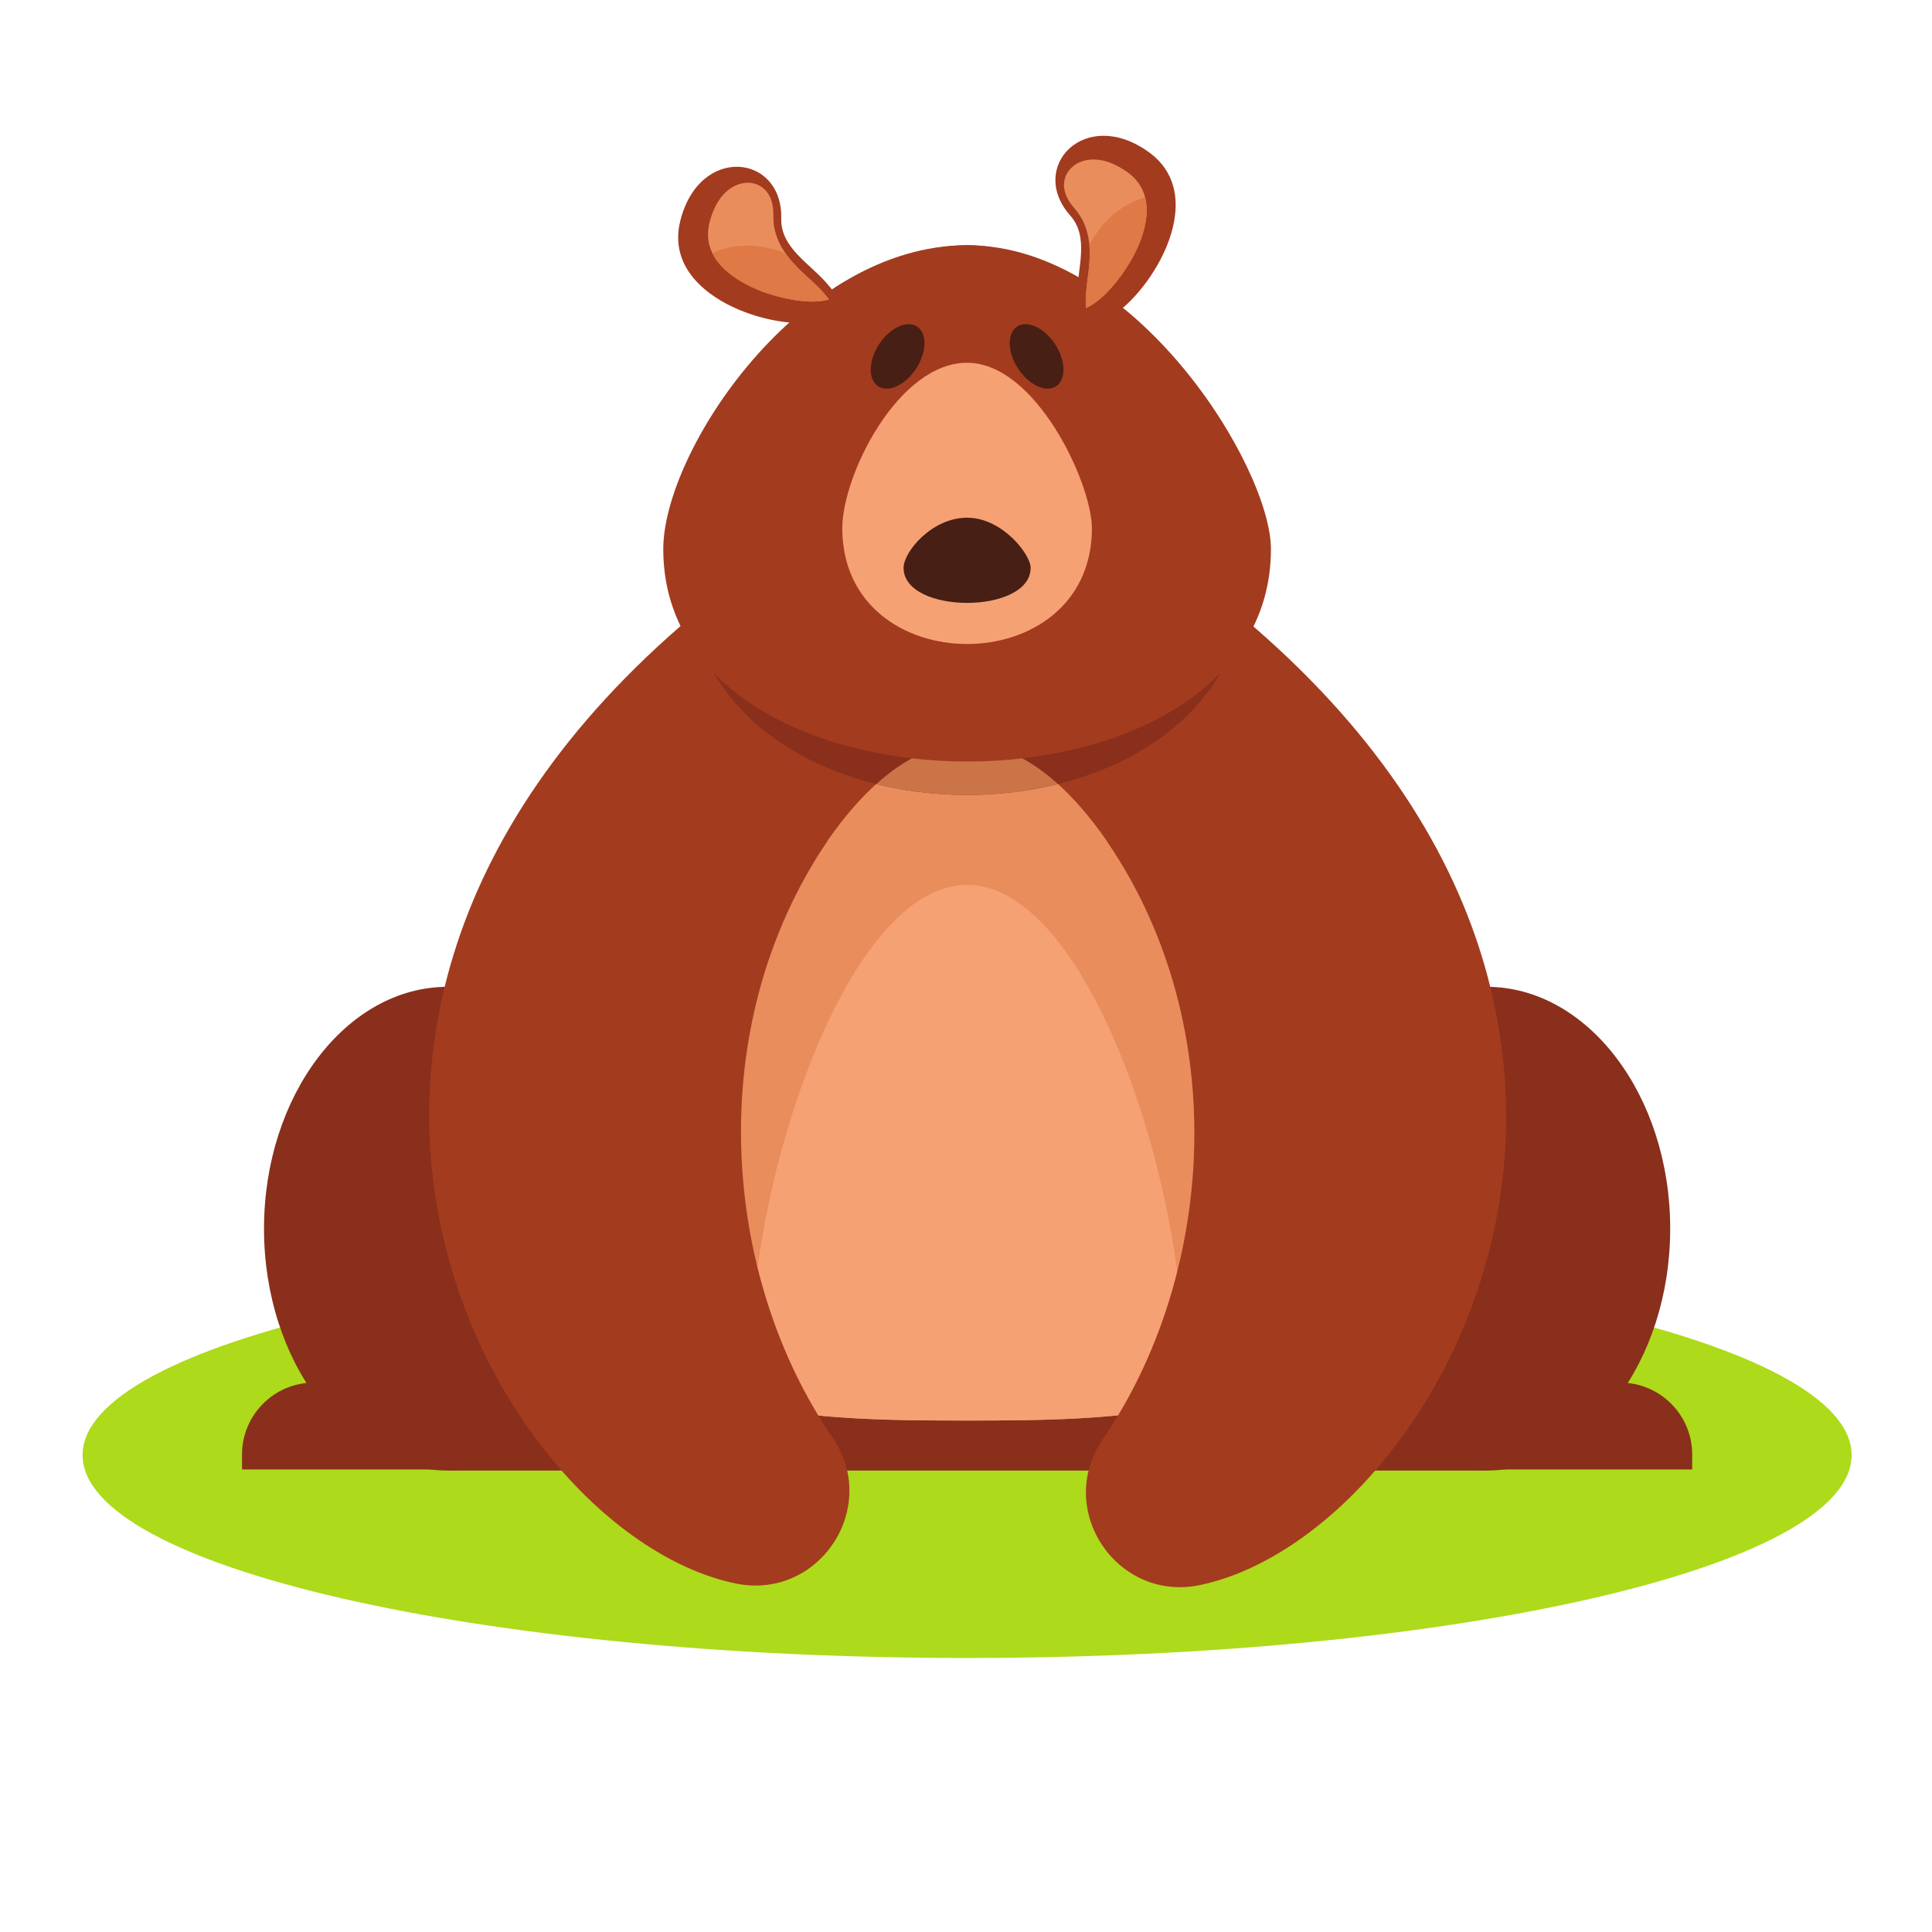 <?xml version="1.0" encoding="UTF-8"?>
<svg version="1.1" viewBox="0 0 880 880" xmlns="http://www.w3.org/2000/svg">
<defs>
<clipPath id="a">
<path d="m0 660h660v-660h-660z"/>
</clipPath>
</defs>
<g transform="matrix(1.333 0 0 -1.333 0 880)">
<g clip-path="url(#a)">
<g transform="translate(330.46 93.633)">
<path d="m0 0c166.47 0 302.24 31.144 302.24 69.328 0 38.186-135.77 69.328-302.24 69.328-166.47 0-302.24-31.142-302.24-69.328 0-38.184 135.78-69.328 302.24-69.328" fill="#adda1a" fill-rule="evenodd"/>
</g>
<g transform="translate(487.33 158.05)">
<path d="m0 0h90.891v5.146c0 13.509-11.019 24.528-24.531 24.528h-66.36z" fill="#892f1b" fill-rule="evenodd"/>
</g>
<g transform="translate(507.94 157.68)">
<path d="m0 0c34.571 0 62.767 37.127 62.767 82.646 0 45.521-28.196 82.647-62.767 82.647-34.57 0-62.767-37.126-62.767-82.647 0-45.519 28.197-82.646 62.767-82.646" fill="#892f1b" fill-rule="evenodd"/>
</g>
<g transform="translate(173.59 158.05)">
<path d="m0 0h-90.892v5.146c0 13.509 11.022 24.528 24.532 24.528h66.36z" fill="#892f1b" fill-rule="evenodd"/>
</g>
<g transform="translate(152.98 157.68)">
<path d="m0 0c34.571 0 62.767 37.127 62.767 82.646 0 45.521-28.196 82.647-62.767 82.647-34.569 0-62.768-37.126-62.768-82.647 0-45.519 28.199-82.646 62.768-82.646" fill="#892f1b" fill-rule="evenodd"/>
</g>
<path d="m152.98 157.68h354.96v141.86h-354.96z" fill="#892f1b" fill-rule="evenodd"/>
<g transform="translate(330.46 505.35)">
<path d="m0 0c74.691 0 135.24-145.04 135.24-236.33s-60.55-94.259-135.24-94.259c-74.69 0-135.24 2.97-135.24 94.259s60.551 236.33 135.24 236.33" fill="#a33b1f" fill-rule="evenodd"/>
</g>
<g transform="translate(423.38 186.38)">
<path d="m0 0c-24.23-10.926-56.933-11.619-92.921-11.619s-68.69 0.693-92.921 11.619c-1.356 7.434-2.076 15.929-2.076 25.649 0 74.996 42.531 194.15 94.997 194.15 52.469 0 95-119.15 95-194.15 0-9.72-0.721-18.215-2.079-25.649" fill="#e98d5c" fill-rule="evenodd"/>
</g>
<g transform="translate(403.61 179.93)">
<path d="m0 0c-21.089-4.785-46.197-5.176-73.152-5.176-26.952 0-52.064 0.391-73.151 5.176-0.519 4.707-0.791 9.863-0.791 15.515 0 62.715 33.105 162.36 73.942 162.36 40.839 0 73.944-99.645 73.944-162.36 0-5.652-0.271-10.808-0.792-15.515" fill="#f6a173" fill-rule="evenodd"/>
</g>
<g transform="translate(378.51 372.36)">
<path d="m0 0c43.428-64.259 35.813-149.4-1.665-203.93-16.493-24.002 4.705-55.839 33.211-49.876 86.671 18.137 193.95 214.71-22.192 358.07 9.723-12.175 2.473-76.299-9.354-104.26" fill="#a33b1f" fill-rule="evenodd"/>
</g>
<g transform="translate(282.8 372.92)">
<path d="m0 0c-43.428-64.259-35.811-149.4 1.666-203.93 16.493-24.002-4.705-55.839-33.212-49.876-86.668 18.137-193.94 214.71 22.194 358.07-9.724-12.176-2.472-76.299 9.352-104.26" fill="#a33b1f" fill-rule="evenodd"/>
</g>
<g transform="translate(330.46 576.37)">
<path d="m0 0c52.913 0 95.808-80.762 95.808-110.54 0-103.06-191.61-103.06-191.61 0 0 35.598 42.892 110.54 95.805 110.54" fill="#892f1b" fill-rule="evenodd"/>
</g>
<g transform="translate(299.42 392.26)">
<path d="M 0,0 C 9.729,8.78 20.171,13.908 31.041,13.908 41.914,13.908 52.354,8.78 62.082,0 42.065,-4.965 20.02,-4.965 0,0" fill="#cb7448" fill-rule="evenodd"/>
</g>
<g transform="translate(330.46 576.37)">
<path d="m0 0c57.34 0 103.82-75.854 103.82-103.82 0-96.797-207.64-96.797-207.64 0 0 33.43 46.483 103.82 103.82 103.82" fill="#a33b1f" fill-rule="evenodd"/>
</g>
<g transform="translate(368.07 560.12)">
<path d="m0 0c-0.129-6.256-0.018-13.865 9.891-9.058 14.043 6.813 36.467 41.224 14.658 57.071-21.81 15.848-41.624-5.056-26.916-21.617 6.508-7.323 2.546-17.858 2.367-26.396" fill="#a33b1f" fill-rule="evenodd"/>
</g>
<g transform="translate(371.03 554.88)" fill-rule="evenodd">
<path d="m0 0c0.254 0.111 0.479 0.216 0.636 0.294 6.232 3.023 12.787 11.964 15.871 17.97 4.705 9.158 7.444 21.115-2.186 28.112-3.848 2.797-8.789 5.008-13.654 4.267-2.952-0.452-5.698-2.037-7.152-4.711-2.213-4.078-0.376-8.485 2.478-11.7 2.104-2.366 3.572-5.11 4.421-8.156 1.249-4.477 1.033-9.066 0.509-13.629-0.338-2.957-0.878-6.048-0.941-9.016-0.013-0.723-0.05-2.181 0.018-3.431" fill="#e98d5c"/>
<path d="m0 0c0.254 0.111 0.479 0.216 0.636 0.294 6.232 3.023 12.787 11.964 15.871 17.97 3.103 6.043 5.349 13.302 3.755 19.552-8.039-2.21-14.855-8.196-19.041-16.289 0.262-3.01 0.051-6.051-0.298-9.08-0.338-2.957-0.878-6.048-0.941-9.016-0.013-0.723-0.05-2.181 0.018-3.431" fill="#df7945"/>
</g>
<g transform="translate(282.16 563.76)">
<path d="m0 0c4.131-4.695 8.951-10.583-1.722-13.298-15.126-3.848-54.455 8.002-47.999 34.176 6.455 26.174 35.078 22.971 34.512 0.829-0.253-9.796 9.566-15.292 15.209-21.707" fill="#a33b1f" fill-rule="evenodd"/>
</g>
<g transform="translate(283.27 557.85)" fill-rule="evenodd">
<path d="m0 0c-0.265-0.077-0.503-0.142-0.674-0.184-6.715-1.71-17.489 0.903-23.717 3.504-9.503 3.966-19.303 11.344-16.453 22.899 1.138 4.62 3.49 9.492 7.684 12.062 2.551 1.561 5.67 2.121 8.507 1.014 4.318-1.691 5.757-6.246 5.647-10.544-0.082-3.166 0.565-6.207 1.879-9.085 1.932-4.226 5.054-7.595 8.398-10.748 2.165-2.041 4.571-4.055 6.533-6.283 0.475-0.542 1.444-1.634 2.196-2.635" fill="#e98d5c"/>
<path d="m0 0c-0.265-0.077-0.503-0.142-0.674-0.184-6.715-1.71-17.489 0.903-23.717 3.504-6.27 2.617-12.667 6.719-15.479 12.525 7.57 3.495 16.64 3.314 25.059-0.176 1.742-2.471 3.863-4.658 6.082-6.751 2.165-2.041 4.571-4.055 6.533-6.283 0.475-0.542 1.444-1.634 2.196-2.635" fill="#df7945"/>
</g>
<g transform="translate(330.46 536.21)">
<path d="m0 0c23.553 0 42.645-41.322 42.645-56.558 0-52.73-85.29-52.73-85.29 0 0 18.215 19.095 56.558 42.645 56.558" fill="#f6a173" fill-rule="evenodd"/>
</g>
<g transform="translate(350.43 549.39)">
<path d="m0 0c-4.62 0-6.675-4.932-4.587-11.015 2.086-6.083 7.525-11.012 12.145-11.012s6.674 4.929 4.588 11.012c-2.087 6.083-7.524 11.015-12.146 11.015m-39.937 0c4.622 0 6.677-4.932 4.589-11.015s-7.526-11.012-12.146-11.012-6.675 4.929-4.587 11.012c2.085 6.083 7.521 11.015 12.144 11.015" fill="#471f15" fill-rule="evenodd"/>
</g>
<g transform="translate(330.46 483.27)">
<path d="m0 0c11.989 0 21.707-12.518 21.707-17.134 0-15.975-43.412-15.975-43.412 0 0 5.517 9.719 17.134 21.705 17.134" fill="#471f15" fill-rule="evenodd"/>
</g>
</g>
</g>
</svg>
